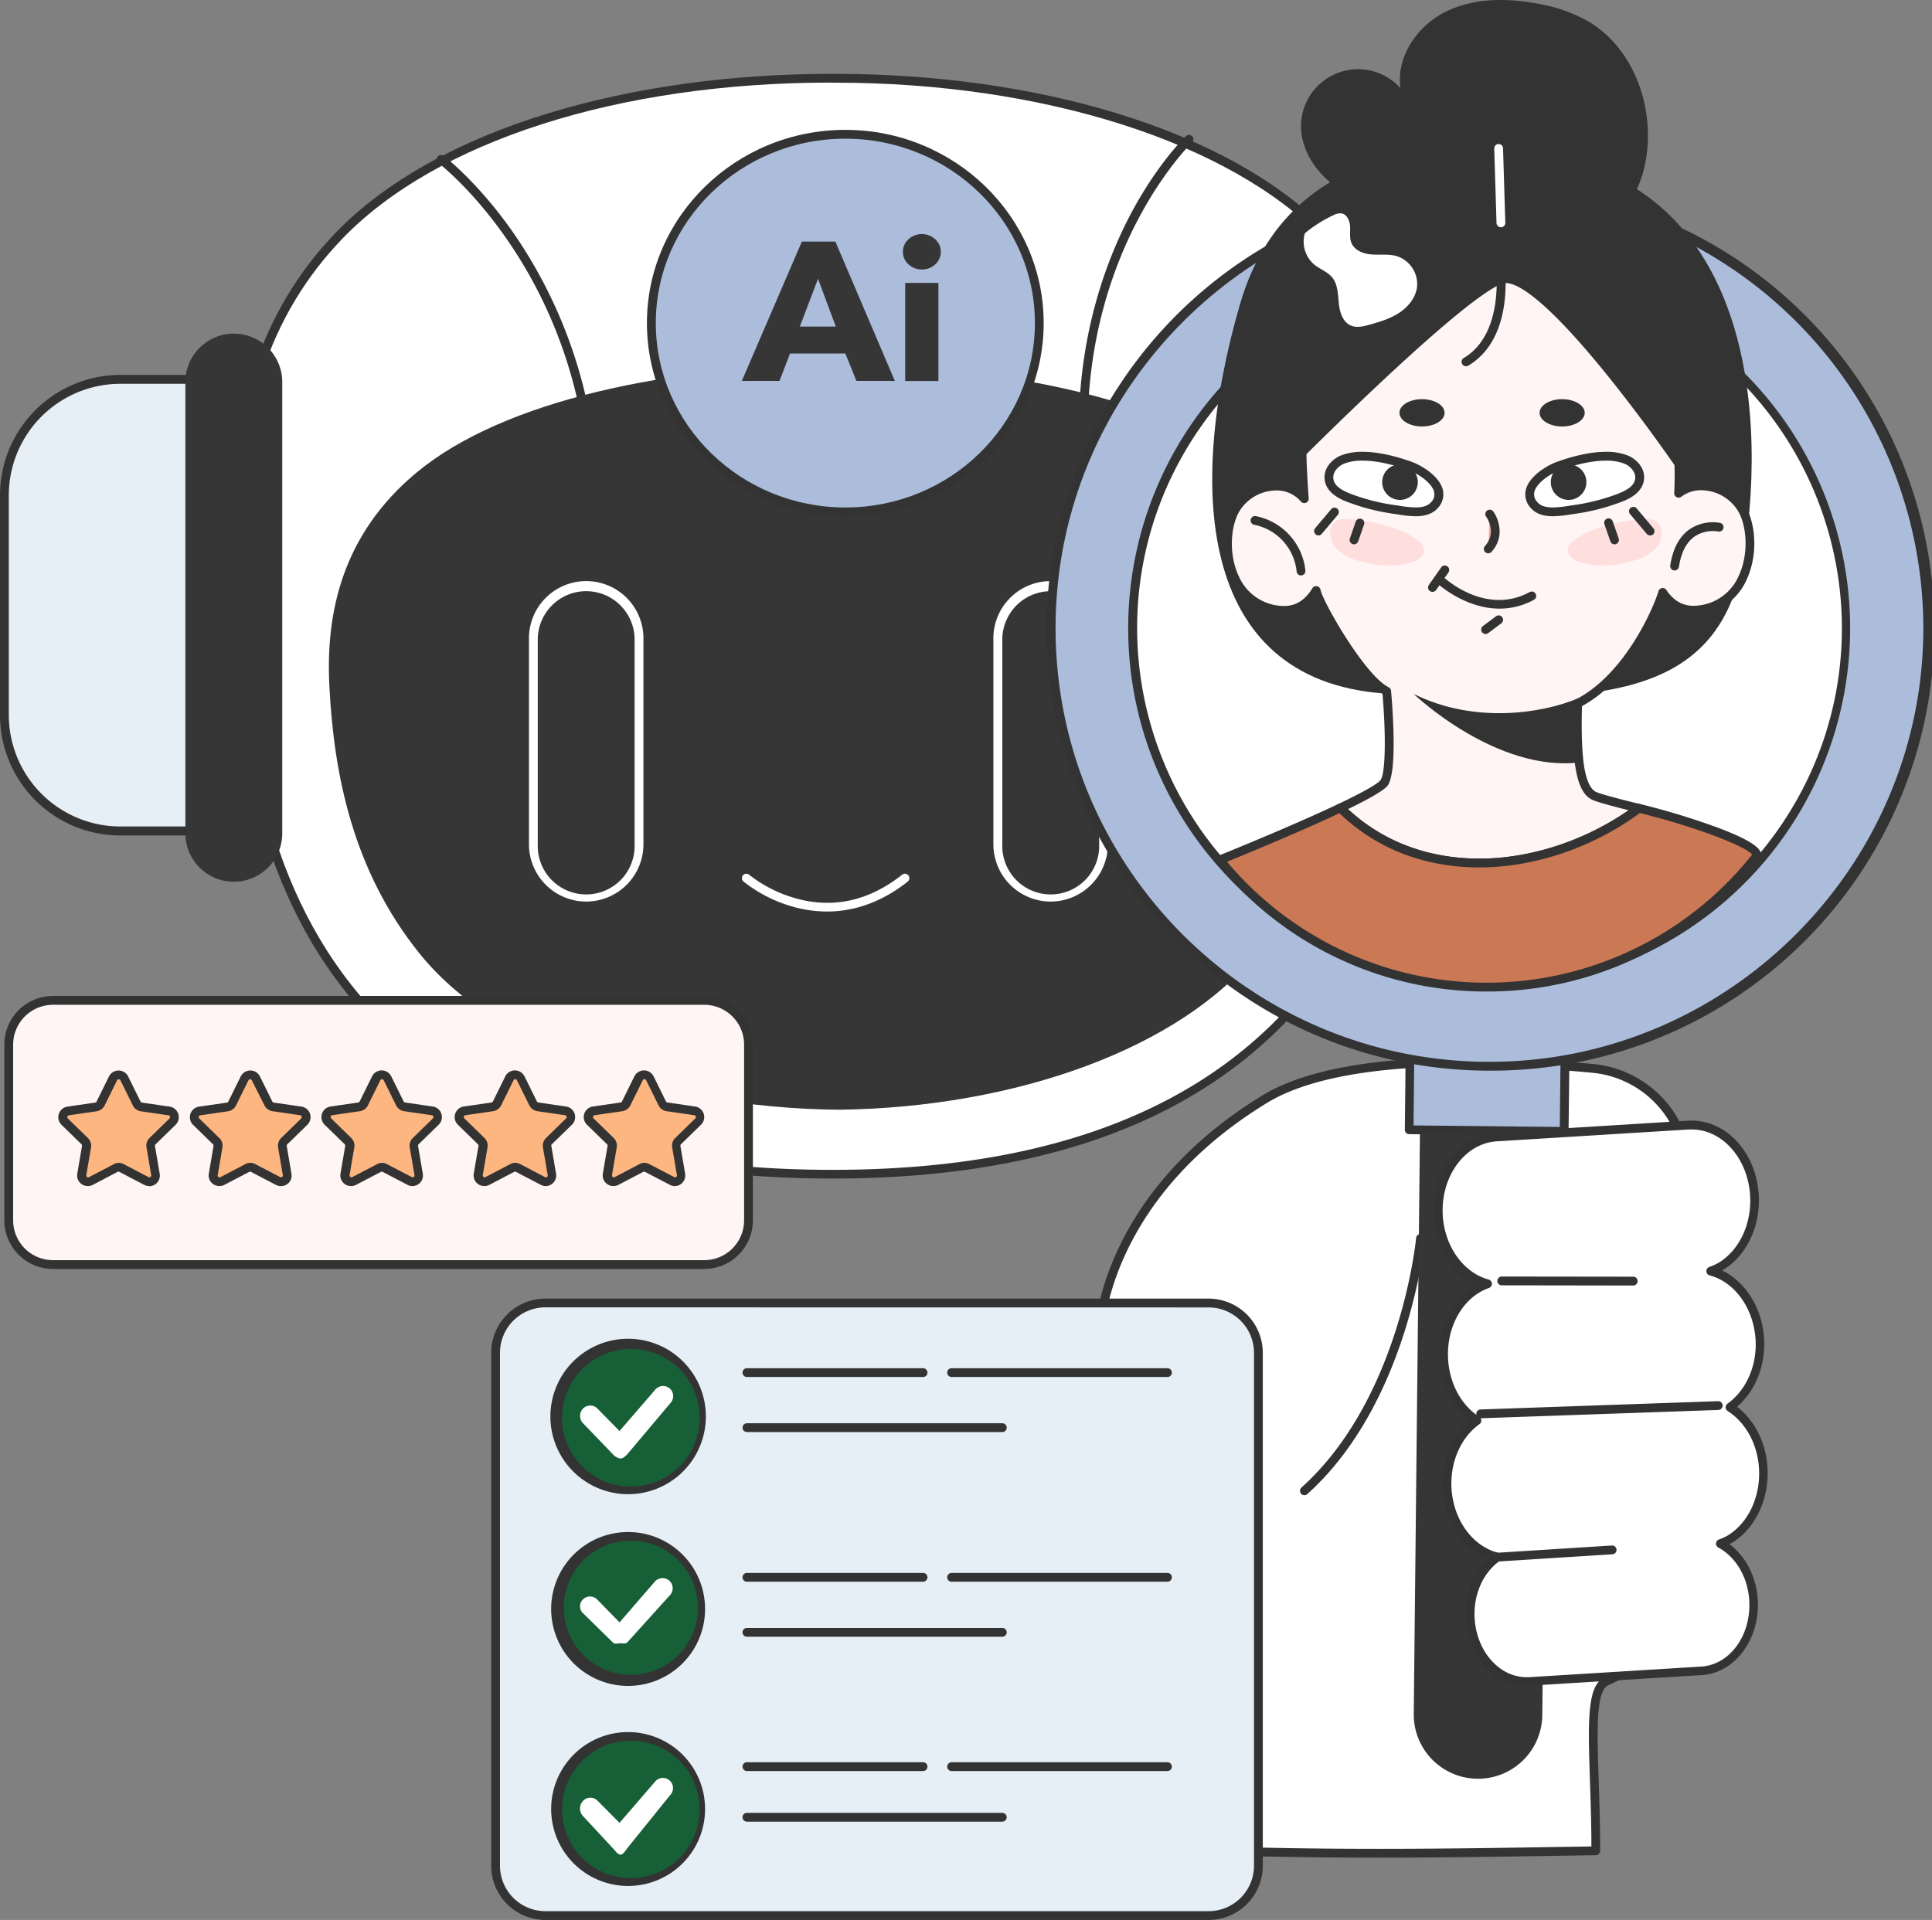 <svg xmlns="http://www.w3.org/2000/svg" viewBox="0 0 698.2 694" id="robotic-response">
  <rect x="0" y="0" width="698.2" height="694" fill="#808080" stroke="none"/>
  <path fill="#fff" d="M479.28,85.19C442.39,46.82,370.94,28.13,301,28.3c-70.47-.17-141.59,18.52-178.49,56.89-31.69,33-38.62,74.63-37.09,113.4C87.33,246.13,72.7,424.45,301,424.45c221.92,0,213.34-178.32,215.22-225.86C517.78,159.82,511,118.16,479.28,85.19Z"></path>
  <path fill="#333" d="M301,426c-91.61,0-155-28.77-188.47-85.52-27.38-46.46-28.09-101-28.47-130.29-.06-4.46-.11-8.31-.23-11.57-1.93-48.82,10.35-86.29,37.54-114.57C139,65.8,165.59,50.86,198.34,40.89,228.83,31.61,264,26.7,300.14,26.7h1.8c35.88,0,71,4.91,101.46,14.19,32.83,10,59.47,24.93,77,43.2,27.1,28.19,39.34,65.67,37.42,114.57-.1,2.58-.17,5.5-.25,8.88-.7,29.16-2,83.43-29.54,130.83C454.24,396.54,391.32,426,301,426Zm-.9-396.15C223.62,29.89,157.66,51,123.7,86.3c-26.55,27.62-38.54,64.33-36.65,112.23.13,3.3.18,7.18.23,11.66.38,29,1.08,83,28,128.72,32.84,55.7,95.32,83.95,185.73,83.95,208.25,0,212-156.49,213.37-215.4.08-3.39.15-6.32.26-8.93,1.89-48-10.06-84.7-36.53-112.23-33.45-34.8-101-56.41-176.2-56.41h-1.8Z"></path>
  <path fill="#333" d="M391.45 154.49h0a1.59 1.59 0 0 1-1.57-1.61c.49-35 11-61.31 19.65-77.2 9.45-17.26 18.67-26.1 19.06-26.47a1.59 1.59 0 1 1 2.19 2.31c-.37.35-36.8 35.76-37.71 101.4A1.6 1.6 0 0 1 391.45 154.49ZM213.43 164.47a1.59 1.59 0 0 1-1.57-1.4c-8.22-69.31-53-103.84-53.44-104.18a1.59 1.59 0 0 1 1.92-2.54c.48.36 11.76 9 24.22 26.43A172.53 172.53 0 0 1 215 162.69a1.6 1.6 0 0 1-1.4 1.77Z"></path>
  <path fill="#363636" d="M454.92,170.71c-31.47-26.07-92.42-38.76-152-38.65-60.12-.11-120.79,12.58-152.26,38.65-27,22.39-32.94,50.69-31.64,77,1.6,32.29,8.54,66.93,32.41,96.72,27.47,34.29,86.84,56,151.49,56.7,64.39-.74,123.86-22.41,151.33-56.7,23.87-29.79,30.66-64.43,32.25-96.72C487.77,221.4,482,193.1,454.92,170.71Z"></path>
  <ellipse cx="305.48" cy="116.78" fill="#acbddc" rx="70.1" ry="68.25"></ellipse>
  <path fill="#333" d="M305.48,186.62c-39.53,0-71.69-31.33-71.69-69.84S266,46.94,305.48,46.94s71.69,31.33,71.69,69.84S345,186.62,305.48,186.62Zm0-136.49C267.71,50.13,237,80,237,116.78s30.74,66.66,68.51,66.66S374,153.54,374,116.78,343.25,50.13,305.48,50.13Z"></path>
  <path fill="#e6eef6" d="M558.45,137.14H511.56V300.36h46.89a41.88,41.88,0,0,0,41.88-41.88V179A41.88,41.88,0,0,0,558.45,137.14Z"></path>
  <path fill="#333" d="M558.45,302H510V135.55h48.48A43.52,43.52,0,0,1,601.92,179v79.45A43.52,43.52,0,0,1,558.45,302Zm-45.3-3.18h45.3a40.34,40.34,0,0,0,40.29-40.29V179a40.35,40.35,0,0,0-40.29-40.3h-45.3Z"></path>
  <rect width="35.01" height="198.12" x="499.87" y="120.6" fill="#363636" rx="7.77"></rect>
  <path fill="#e6eef6" d="M43.47,137.14H90.36V300.36H43.47A41.88,41.88,0,0,1,1.59,258.48V179A41.88,41.88,0,0,1,43.47,137.14Z"></path>
  <path fill="#333" d="M92,302H43.47A43.52,43.52,0,0,1,0,258.48V179a43.52,43.52,0,0,1,43.47-43.48H92ZM43.47,138.73A40.35,40.35,0,0,0,3.18,179v79.45a40.34,40.34,0,0,0,40.29,40.29h45.3v-160Z"></path>
  <path fill="#363636" d="M84.54 318.72h0A17.5 17.5 0 0 1 67 301.21V138.1a17.5 17.5 0 0 1 17.5-17.5h0A17.5 17.5 0 0 1 102 138.1V301.21A17.5 17.5 0 0 1 84.54 318.72ZM323.38 137.68H309.5l-4-9.89h-20l-3.8 9.89H268.09l21.69-50.35H301.9Zm-21.33-19.63-6.43-17.28-6.57 17.28ZM340 91a6 6 0 0 1-2 4.55 6.91 6.91 0 0 1-4.85 1.85 6.84 6.84 0 0 1-4.86-1.89 6 6 0 0 1-2-4.51 6 6 0 0 1 2-4.49 7.14 7.14 0 0 1 9.71 0A6 6 0 0 1 340 91Zm-.87 46.72h-12V102.26h12Z"></path>
  <path fill="#fff" d="M211.84 325.88a20.71 20.71 0 0 1-20.68-20.69v-74a20.69 20.69 0 1 1 41.37 0v74A20.71 20.71 0 0 1 211.84 325.88Zm0-112.19a17.52 17.52 0 0 0-17.5 17.51v74a17.51 17.51 0 1 0 35 0v-74A17.52 17.52 0 0 0 211.84 213.69ZM379.73 325.88A20.71 20.71 0 0 1 359 305.19v-74a20.69 20.69 0 1 1 41.37 0v74A20.71 20.71 0 0 1 379.73 325.88Zm0-112.19a17.52 17.52 0 0 0-17.51 17.51v74a17.51 17.51 0 1 0 35 0v-74A17.52 17.52 0 0 0 379.73 213.69ZM298.85 329.48a45.33 45.33 0 0 1-12.08-1.68 51 51 0 0 1-18.09-9.17 1.59 1.59 0 0 1 2.07-2.42 48.67 48.67 0 0 0 17 8.56c13.51 3.71 26.39.82 38.28-8.6a1.59 1.59 0 1 1 2 2.5C317.59 326.92 307.44 329.48 298.85 329.48ZM615.43 534.19l-5.52-112.27a37.73 37.73 0 0 0-34-35.71c-35.73-3.45-91.69-5.51-118.89 11.13-41.78 25.55-54.42 57.49-58.26 74.32-13 57.05-3.37 190.88-9 195.36 79.15 4 123.67 3 187 2 0-33.63-3.72-58.07 4-61.34C618.55 591.51 615.43 534.19 615.43 534.19Z"></path>
  <path fill="#333" d="M498.25,671.47h0c-35.49,0-69-.88-108.62-2.87a1.59,1.59,0,0,1-1-2.75c1.7-2.74,1.54-26.57,1.36-51.78-.31-45.59-.75-108,7.19-142.76,3.89-17,16.73-49.49,59-75.33,14.91-9.12,39.74-13.74,73.79-13.74,14.16,0,29.67.8,46.08,2.39a39.54,39.54,0,0,1,35.47,37.21L617,534.11a118.59,118.59,0,0,1-3.22,31.13c-5.3,21.9-16.55,37.07-32.52,43.88-4.58,2-4.11,16.35-3.51,34.58.24,7.54.52,16.09.52,25.29a1.61,1.61,0,0,1-1.57,1.6l-9.62.15C542.31,671.13,520.9,671.47,498.25,671.47ZM392,665.54c38.62,1.9,71.48,2.75,106.25,2.75h0c22.63,0,44-.34,68.79-.74l8.07-.12c0-8.56-.29-16.54-.52-23.62-.71-21.71-1.14-34.82,5.44-37.62,36.42-15.51,33.84-71.35,33.81-71.91L608.32,422a36.32,36.32,0,0,0-32.6-34.2c-16.31-1.58-31.71-2.38-45.77-2.38-33.46,0-57.73,4.47-72.13,13.28-41.26,25.23-53.76,56.76-57.54,73.32-7.85,34.38-7.42,96.6-7.11,142C393.39,645.35,393.35,659.88,392,665.54Z"></path>
  <path fill="#333" d="M471.39,540.46a1.59,1.59,0,0,1-1.06-2.77c35.78-32.17,41.39-89.63,41.44-90.2a1.59,1.59,0,1,1,3.17.28c-.05.59-5.77,59.27-42.49,92.28A1.54,1.54,0,0,1,471.39,540.46Z"></path>
  <path fill="#363636" d="M513.74,354.39l-2.83,265.1a23.22,23.22,0,0,0,23,23.46h0a23.22,23.22,0,0,0,23.45-23l2.83-265.11a22.78,22.78,0,0,0-22.54-23h-.85A22.77,22.77,0,0,0,513.74,354.39Z"></path>
  <rect width="53.69" height="56.05" x="510.69" y="353.81" fill="#acbddc" transform="rotate(-89.4 537.22 381.858)"></rect>
  <path fill="#333" d="M565.27,410.56h0l-56-.6a1.59,1.59,0,0,1-1.58-1.6l.57-53.69a1.64,1.64,0,0,1,.48-1.12,1.6,1.6,0,0,1,1.11-.45h0l56.05.59a1.64,1.64,0,0,1,1.12.48,1.59,1.59,0,0,1,.45,1.13L566.86,409A1.59,1.59,0,0,1,565.27,410.56Zm-54.44-3.76,52.86.56.54-50.5-52.86-.56Z"></path>
  <circle cx="538.22" cy="227" r="150.81" fill="#fff" transform="rotate(-45 538.226 227)"></circle>
  <path fill="#290a43" d="M538.26,378.21h-1.65c-83.37-.89-150.48-69.45-149.59-152.82A151.2,151.2,0,0,1,539.83,75.8c83.38.89,150.48,69.44,149.59,152.82A151.21,151.21,0,0,1,538.26,378.21Zm-.07-301.62c-82,0-149.5,66.76-150.37,148.81-.89,82.94,65.87,151.13,148.8,152h1.64c82,0,149.49-66.76,150.37-148.81.88-82.94-65.87-151.13-148.8-152Z"></path>
  <path fill="#acbddc" d="M539.91,68.63c87.34.93,157.62,72.73,156.69,160.06S623.87,386.31,536.54,385.38s-157.63-72.73-156.7-160.07S452.58,67.7,539.91,68.63Zm-.31,29.46c-71.08-.75-129.53,56.46-130.29,127.54s56.46,129.53,127.54,130.29,129.53-56.46,130.29-127.54A129.07,129.07,0,0,0,539.6,98.09Z"></path>
  <path fill="#333" d="M538.25,387h-1.73C448.31,386,377.31,313.5,378.25,225.3A160.16,160.16,0,0,1,538.2,67h1.73A160,160,0,0,1,538.25,387Zm0-316.77c-85.53,0-155.85,69.59-156.77,155.12-.92,86.45,68.67,157.54,155.12,158.46h1.7c85.53,0,155.85-69.59,156.76-155.13A157,157,0,0,0,539.89,70.22Zm0,287.31h-1.42c-72-.77-129.88-59.94-129.11-131.9A130.45,130.45,0,1,1,538.25,357.52Zm0-257.84c-69.45,0-126.56,56.51-127.3,126a127.46,127.46,0,0,0,126,128.67h1.37c69.46,0,126.57-56.51,127.31-126a127.49,127.49,0,0,0-126-128.68Z"></path>
  <path fill="#fff" d="M621.69,558a20.49,20.49,0,0,0,3.47-1.59c7.65-4.66,12.65-14.46,12.07-25.46-.52-9.76-5.34-18-12.08-22.28,6.9-4.94,11.39-14.06,10.84-24.42-.65-12.32-8.14-22.17-17.74-24.78A20.16,20.16,0,0,0,622,457.7c7.65-4.66,12.65-14.46,12.07-25.46-.79-14.86-11.47-26.29-23.85-25.53L540.79,411c-12.39.77-21.78,13.43-21,28.3.65,12.33,8.15,22.19,17.76,24.79-9.73,3.43-16.51,14.46-15.84,27.17.52,9.73,5.31,17.91,12,22.24-6.89,4.94-11.33,14.12-10.78,24.46.67,12.5,8.36,22.48,18.16,24.9-6.29,4.4-10.34,12.71-9.85,22.07.71,13.32,10.28,23.57,21.38,22.89L614.9,604a17.46,17.46,0,0,0,8-2.54c6.86-4.18,11.34-13,10.82-22.83C633.21,569.29,628.34,561.58,621.69,558Z"></path>
  <path fill="#333" d="M551.61,609.43h0c-11.57,0-21.2-10.73-21.93-24.42-.44-8.44,2.63-16.42,8.16-21.55-9.23-3.74-15.84-13.75-16.46-25.43-.52-9.65,3.16-18.82,9.71-24.48-6.42-5-10.47-13.14-11-22.21-.61-11.63,4.72-22.2,13.3-27.11-8.57-4.12-14.64-13.78-15.22-24.86-.84-15.7,9.24-29.14,22.47-30l69.43-4.28c13.39-.82,24.7,11.36,25.53,27,.6,11.23-4.43,21.8-12.83,26.9l-.4.24c8.53,4.13,14.58,13.78,15.16,24.82.51,9.62-3.19,18.77-9.77,24.44,6.45,5,10.52,13.14,11,22.25.6,11.24-4.44,21.8-12.83,26.91-.3.18-.61.35-.91.51,5.94,4.45,9.78,11.95,10.23,20.29.54,10.13-4,19.66-11.59,24.27a19,19,0,0,1-8.72,2.77l-62.24,3.83C552.37,609.42,552,609.43,551.61,609.43Zm59.77-201.16c-.36,0-.71,0-1.07,0l-69.42,4.28c-11.49.72-20.24,12.66-19.5,26.62.6,11.26,7.42,20.86,16.59,23.34a1.6,1.6,0,0,1,1.18,1.48,1.62,1.62,0,0,1-1.06,1.56c-9.33,3.29-15.4,13.81-14.78,25.59.47,8.88,4.69,16.72,11.28,21a1.59,1.59,0,0,1,.06,2.63c-6.73,4.84-10.61,13.68-10.11,23.08.61,11.48,7.58,21.13,17,23.45a1.59,1.59,0,0,1,.53,2.85c-6.11,4.27-9.62,12.2-9.17,20.68.64,12,8.88,21.41,18.75,21.41h0c.32,0,.63,0,.95,0l62.24-3.84a15.82,15.82,0,0,0,7.26-2.31c6.59-4,10.54-12.4,10.06-21.38-.45-8.42-4.73-15.83-11.19-19.34a1.59,1.59,0,0,1,.2-2.89,19.14,19.14,0,0,0,3.2-1.46c7.4-4.5,11.84-13.93,11.31-24-.48-8.91-4.72-16.76-11.35-21a1.59,1.59,0,0,1-.06-2.63c6.77-4.85,10.67-13.68,10.17-23C633.81,473,627,463.44,617.83,461a1.6,1.6,0,0,1-1.17-1.48,1.58,1.58,0,0,1,1.06-1.56,18.36,18.36,0,0,0,3.45-1.58c7.4-4.5,11.84-13.93,11.31-24C631.76,418.83,622.49,408.27,611.38,408.27Z"></path>
  <path fill="#333" d="M590.35 464.67h0l-47.63-.07a1.59 1.59 0 0 1 0-3.18h0l47.63.06a1.6 1.6 0 0 1 0 3.19ZM535.13 512.65a1.59 1.59 0 0 1-.06-3.18l85.82-3a1.59 1.59 0 1 1 .11 3.18l-85.82 3ZM541.11 564.45a1.59 1.59 0 0 1-.09-3.18l41.56-2.63a1.59 1.59 0 0 1 .2 3.17l-41.56 2.63ZM556.41 84.45C567 84.51 578.47 83.3 586.1 76c5.29-5.07 7.88-12.4 8.92-19.66 2.7-18.74-5.11-39.55-21.57-48.92a56.7 56.7 0 0 0-17.26-6C544.94-.76 532.81-.87 522.53 4.2s-18.07 16.31-16.42 27.65a20.61 20.61 0 0 0-35.89 12.43c-.55 8.37 4.16 16.43 10.63 21.76s14.55 8.3 22.6 10.66A193 193 0 0 0 556.41 84.45Z"></path>
  <path fill="#333" d="M542.65,54.84S467.8,42,448.1,110s-14.77,137.88,55.15,140.83,118.18,4.93,127-50.22S631.28,56.81,542.65,54.84Z"></path>
  <path fill="#fff5f5" d="M592.29,292.16c-7.82-1.92-14.13-3.6-16-4.4-2.71-1.16-4.41-4.64-5.36-10.39-.06-.33-.1-.68-.15-1-.78-5.47-.9-12.84-.64-22.09,18.76-9.52,29.31-35.28,30.71-40.1,2.84,4.22,6.92,7,12.81,6.33,19.95-2.22,21.82-27.37,15.52-37-5.15-7.89-16-10.29-22.61-5.2.29-6.6.07-10.69.07-10.69s-26.21-38.25-46.2-56.9c-6.55-6.12-12.42-10.13-16.49-10-2.46.08-7.41,3.2-13.66,8-22,16.91-59.76,54.8-59.76,54.8s.1,6.79.83,16.73c-6.18-7.49-18.9-5.5-24.61,3.25-6.29,9.61-4.44,34.76,15.54,37,6.24.69,10.46-2.44,13.31-7.11,1,4.93,16.54,32,25.49,36.41,1,11.31,1.78,29.54-.95,33.2-1.35,1.8-7.65,5.19-15.77,9C513.38,320.85,560,316.19,592.29,292.16Z"></path>
  <path fill="#333" d="M534.65,313.54h0c-20.2,0-38-7.05-51.38-20.39a1.61,1.61,0,0,1-.44-1.4,1.56,1.56,0,0,1,.88-1.17c12.28-5.83,14.71-7.93,15.18-8.57,1.77-2.35,2.06-15.43.72-31.26-8.32-5-20.65-25.32-24.44-34a14.1,14.1,0,0,1-13,5.3,21,21,0,0,1-17.34-12.46c-4.45-9.45-3.17-21.14.65-27A19,19,0,0,1,461.13,174a15,15,0,0,1,8.41,2.43c-.49-7.74-.57-12.87-.57-12.92a1.59,1.59,0,0,1,.47-1.15c.38-.38,38.12-38.16,59.91-54.94,9.57-7.35,12.9-8.28,14.57-8.33h.26c4.18,0,9.86,3.41,17.38,10.42,19.88,18.56,46.16,56.78,46.42,57.17a1.58,1.58,0,0,1,.28.81c0,.14.16,3.05,0,7.9a15.48,15.48,0,0,1,6.55-1.39,19,19,0,0,1,15.7,8.6c3.82,5.82,5.11,17.5.66,27a21,21,0,0,1-17.33,12.47,14,14,0,0,1-12.44-4.64c-3.33,8.68-13.49,29.06-29.69,37.8-.25,9.41,0,16.07.64,20.9l.07.45c0,.19,0,.37.08.55.86,5.21,2.35,8.3,4.42,9.18,1.09.48,4.68,1.61,15.72,4.32a1.6,1.6,0,0,1,.57,2.83C576.09,306.21,554.73,313.54,534.65,313.54Zm-47.5-21.08c12.6,11.72,29,17.9,47.5,17.9,18.34,0,37.81-6.34,53.92-17.49-7.13-1.78-11.36-3-12.89-3.66-3.21-1.37-5.21-5-6.29-11.58,0-.2-.07-.41-.1-.62l-.06-.43c-.73-5.19-.94-12.3-.65-22.39a1.59,1.59,0,0,1,.87-1.37c17.92-9.09,28.29-33.56,29.9-39.12a1.59,1.59,0,0,1,2.85-.45c2.9,4.32,6.6,6.16,11.32,5.64a17.91,17.91,0,0,0,14.8-10.67c3.92-8.34,2.83-18.88-.44-23.86a15.77,15.77,0,0,0-13-7.16,11.76,11.76,0,0,0-7.27,2.35,1.59,1.59,0,0,1-2.56-1.33c.23-5.22.13-8.88.09-10.1-2.77-4-27.13-38.92-45.71-56.26-8.48-7.9-12.95-9.56-15.21-9.56H544c-1.08,0-4.16,1.08-12.74,7.67-20.3,15.63-54.67,49.75-59.12,54.19,0,1.94.22,8,.81,16a1.6,1.6,0,0,1-2.82,1.13,11.41,11.41,0,0,0-9-4,15.73,15.73,0,0,0-13,7.15c-3.27,5-4.37,15.54-.44,23.87a17.91,17.91,0,0,0,14.81,10.66c5,.54,8.83-1.52,11.78-6.35a1.59,1.59,0,0,1,2.92.52c.86,4.42,16.07,31,24.63,35.28a1.59,1.59,0,0,1,.88,1.29c.6,6.84,2.29,29.54-1.26,34.29C500.61,285,498.2,287.11,487.15,292.46Z"></path>
  <path fill="#cb7854" d="M592.29,292.16c-32.26,24-78.91,28.69-107.89-.14-14.77,7-35.57,15.57-43.59,18.83a124.16,124.16,0,0,0,194.12-1.56C635.07,304.79,609.7,296.44,592.29,292.16Z"></path>
  <path fill="#333" d="M537.24 358.4a125.28 125.28 0 0 1-97.66-46.55 1.59 1.59 0 0 1 .63-2.48c8.21-3.33 28.87-11.83 43.5-18.79a1.6 1.6 0 0 1 1.81.31c12.8 12.74 29.79 19.47 49.13 19.47s40.07-7.1 56.69-19.48a1.62 1.62 0 0 1 1.33-.27 268.51 268.51 0 0 1 28.08 8.54c14 5.25 15.84 8.1 15.77 10.19a1.57 1.57 0 0 1-.33.93A125.09 125.09 0 0 1 537.24 358.4Zm-93.82-46.9a122.56 122.56 0 0 0 189.77-2.57c-1.93-2.82-19.3-9.76-40.56-15.05-17 12.5-38.13 19.66-58 19.66s-37.26-6.78-50.58-19.61C470.54 300.31 452.43 307.83 443.42 311.5ZM470.16 208a1.59 1.59 0 0 1-1.57-1.4 19.2 19.2 0 0 0-15.31-16.91 1.59 1.59 0 0 1 .53-3.14 22.43 22.43 0 0 1 17.94 19.66 1.59 1.59 0 0 1-1.39 1.77ZM529.84 132.39a1.6 1.6 0 0 1-.82-3c15.51-9.3 11.39-34.77 11.35-35a1.59 1.59 0 0 1 3.13-.53c.2 1.13 4.51 27.88-12.84 38.29A1.64 1.64 0 0 1 529.84 132.39Z"></path>
  <path fill="#fff" d="M542.41,82.15a1.6,1.6,0,0,1-1.59-1.54L540,53.7a1.59,1.59,0,0,1,1.54-1.64h.05a1.59,1.59,0,0,1,1.59,1.54L544,80.51a1.58,1.58,0,0,1-1.54,1.64Z"></path>
  <path fill="#333" d="M571,275.57c-30,3.65-59.29-23.94-60.15-24.76,22.14,11.06,47,6.91,59.36,1.63-.26,9.26-.14,16.62.64,22.11C570.86,274.89,570.9,275.24,571,275.57Z"></path>
  <path fill="#fff" d="M488.41,87.85c1.16,2.76,4.45,3.94,7.44,4.14s6-.24,8.91.59a10.62,10.62,0,0,1,7.33,11.23c-.51,3.83-3.18,7.11-6.41,9.24s-7,3.27-10.71,4.31c-2.25.64-4.72,1.23-6.86.28-2.95-1.31-4-5-4.3-8.17s-.35-6.74-2.41-9.23c-1.66-2-4.31-2.9-6.35-4.53a10.83,10.83,0,0,1-3.49-11.38,46.94,46.94,0,0,1,10.28-6.52,5.31,5.31,0,0,1,2.94-.68c2,.31,3,2.65,3.12,4.68S487.62,86,488.41,87.85Z"></path>
  <path fill="#ffdede" d="M566.71 199.92a5.1 5.1 0 0 0 3.12 2.79c6.18 2.66 13.3 1.95 19.78.14a19.83 19.83 0 0 0 7.81-3.72c2.19-1.92 3.64-4.9 3-7.75a4.9 4.9 0 0 0-1.14-2.3c-1.6-1.72-4.31-1.64-6.64-1.37-7.84.89-15.78 2.56-22.53 6.66C568.13 195.59 566 197.67 566.71 199.92ZM514.52 199.92a5.09 5.09 0 0 1-3.13 2.79c-6.17 2.66-13.3 1.95-19.77.14a19.83 19.83 0 0 1-7.81-3.72c-2.19-1.92-3.64-4.9-3-7.75a4.9 4.9 0 0 1 1.14-2.3c1.6-1.72 4.3-1.64 6.64-1.37 7.84.89 15.78 2.56 22.52 6.66C513.09 195.59 515.22 197.67 514.52 199.92Z"></path>
  <path fill="#333" d="m605.18 206.19-.24 0a1.58 1.58 0 0 1-1.33-1.81c.93-6.12 3.31-10.54 7.09-13.13A15.05 15.05 0 0 1 621.61 189a1.59 1.59 0 0 1-.68 3.11 12 12 0 0 0-8.46 1.77c-3 2.08-4.93 5.77-5.72 11A1.6 1.6 0 0 1 605.18 206.19ZM556.4 149.22c0-2.72 3.65-4.93 8.14-4.93s8.15 2.21 8.15 4.93-3.65 4.93-8.15 4.93S556.4 151.94 556.4 149.22ZM522.05 149.22c0-2.72-3.65-4.93-8.15-4.93s-8.14 2.21-8.14 4.93 3.64 4.93 8.14 4.93S522.05 151.94 522.05 149.22Z"></path>
  <path fill="#fff" d="M584.28,180.34a75.46,75.46,0,0,1-15.54,3.84c-4.16.57-11,2.13-14.21-1.48-5.61-6.22,3.83-12.53,8.78-14.3,6.77-2.44,17.33-5.1,24.32-2.28,2.81,1.13,5.19,3.88,4.92,6.9-.33,3.75-4.09,5.74-7.22,6.93Z"></path>
  <path fill="#333" d="M561.21,186.6c-3.57,0-6.14-.93-7.86-2.83a7.17,7.17,0,0,1-1.93-6.78c1.22-4.85,7.46-8.69,11.35-10.09,4.55-1.64,11.31-3.59,17.66-3.59a20.9,20.9,0,0,1,7.8,1.33c3.1,1.25,6.27,4.45,5.91,8.52-.47,5.31-6.32,7.54-8.24,8.28l-1.07.39A76.9,76.9,0,0,1,569,185.75l-1.48.22A40.69,40.69,0,0,1,561.21,186.6Zm19.22-20.1c-6.2,0-13,2.12-16.59,3.39-3.26,1.17-8.48,4.49-9.33,7.88a4.09,4.09,0,0,0,1.2,3.87c1.08,1.2,2.88,1.78,5.5,1.78a40,40,0,0,0,5.79-.59l1.53-.23a73.88,73.88,0,0,0,15.21-3.76l1-.38c4-1.54,6-3.31,6.21-5.58s-1.82-4.44-3.93-5.29A18,18,0,0,0,580.43,166.5Z"></path>
  <path fill="#333" d="M573.3 174.28a6.43 6.43 0 1 0-6.43 6.42A6.43 6.43 0 0 0 573.3 174.28ZM596.32 193.54a1.58 1.58 0 0 1-1.21-.56l-5.89-7a1.59 1.59 0 1 1 2.43-2l5.89 7a1.6 1.6 0 0 1-.19 2.24A1.55 1.55 0 0 1 596.32 193.54ZM583.47 196.75a1.59 1.59 0 0 1-1.5-1.07l-2.14-6.15a1.59 1.59 0 1 1 3-1.05l2.14 6.16a1.59 1.59 0 0 1-1.5 2.11Z"></path>
  <path fill="#fff" d="M488.52,180.34a75.78,75.78,0,0,0,15.54,3.84c4.17.57,11,2.13,14.22-1.48,5.61-6.22-3.83-12.53-8.78-14.3-6.77-2.44-17.33-5.1-24.33-2.28-2.81,1.13-5.18,3.88-4.92,6.9.33,3.75,4.1,5.74,7.23,6.93Z"></path>
  <path fill="#333" d="M511.59,186.6h0a40.82,40.82,0,0,1-6.27-.63l-1.47-.22A76.75,76.75,0,0,1,488,181.83l-1.07-.39c-1.92-.74-7.77-3-8.24-8.28-.36-4.07,2.81-7.27,5.91-8.52a20.87,20.87,0,0,1,7.8-1.33c6.34,0,13.1,1.95,17.66,3.59,3.89,1.4,10.12,5.24,11.34,10.09a7.16,7.16,0,0,1-1.92,6.78C517.74,185.67,515.16,186.6,511.59,186.6Zm-19.21-20.1a17.89,17.89,0,0,0-6.61,1.09c-2.11.85-4.14,2.94-3.93,5.29s2.17,4,6.2,5.58l1,.38a73.73,73.73,0,0,0,15.21,3.76l1.53.23a40,40,0,0,0,5.78.59c2.62,0,4.42-.59,5.5-1.78a4,4,0,0,0,1.2-3.87c-.85-3.39-6.07-6.71-9.33-7.88C505.43,168.62,498.58,166.5,492.38,166.5Z"></path>
  <path fill="#333" d="M499.51 174.28a6.43 6.43 0 1 1 6.42 6.42A6.42 6.42 0 0 1 499.51 174.28ZM476.48 193.54a1.52 1.52 0 0 1-1-.38 1.58 1.58 0 0 1-.19-2.24l5.89-7a1.59 1.59 0 0 1 2.43 2l-5.89 7A1.61 1.61 0 0 1 476.48 193.54ZM489.33 196.75a1.59 1.59 0 0 1-1.5-2.11l2.14-6.16a1.59 1.59 0 0 1 3 1.05l-2.14 6.15A1.6 1.6 0 0 1 489.33 196.75Z"></path>
  <path fill="#f4ab9a" d="M538.37,185.85s4.82,6.69-.54,12.58"></path>
  <path fill="#333" d="M537.83 200a1.63 1.63 0 0 1-1.07-.41 1.59 1.59 0 0 1-.1-2.25c4.43-4.88.58-10.36.42-10.59a1.58 1.58 0 0 1 .36-2.22 1.6 1.6 0 0 1 2.22.36c1.93 2.68 4.27 9.17-.65 14.59A1.61 1.61 0 0 1 537.83 200ZM541.92 220c-12.58 0-22.36-9-22.49-9.14a1.59 1.59 0 0 1 2.18-2.32c.63.59 15.32 14.07 31.2 5.47a1.59 1.59 0 1 1 1.52 2.8A25.76 25.76 0 0 1 541.92 220Z"></path>
  <line x1="522.19" x2="517.67" y1="205.93" y2="212.35" fill="#f4ab9a"></line>
  <path fill="#333" d="M517.67,213.94a1.57,1.57,0,0,1-.92-.29,1.59,1.59,0,0,1-.38-2.22l4.51-6.42a1.6,1.6,0,0,1,2.61,1.84L519,213.27A1.61,1.61,0,0,1,517.67,213.94Z"></path>
  <line x1="541.68" x2="536.93" y1="224" y2="227.56" fill="#f4ab9a"></line>
  <path fill="#333" d="M536.93,229.16a1.59,1.59,0,0,1-1-2.87l4.76-3.56a1.59,1.59,0,0,1,1.91,2.54l-4.76,3.57A1.62,1.62,0,0,1,536.93,229.16Z"></path>
  <rect width="275.67" height="221.44" x="179.1" y="470.96" fill="#e6eef6" rx="18"></rect>
  <path fill="#333" d="M436.77,694H197.1a19.61,19.61,0,0,1-19.59-19.59V489a19.62,19.62,0,0,1,19.59-19.6H436.77A19.62,19.62,0,0,1,456.36,489V674.41A19.61,19.61,0,0,1,436.77,694ZM197.1,472.56A16.43,16.43,0,0,0,180.69,489V674.41a16.43,16.43,0,0,0,16.41,16.41H436.77a16.43,16.43,0,0,0,16.41-16.41V489a16.43,16.43,0,0,0-16.41-16.41Z"></path>
  <circle cx="227.51" cy="512.26" r="26.25" fill="#175f37" transform="rotate(-42.87 227.513 512.259)"></circle>
  <path fill="#333" d="M227.52,540.09h-1.05a28.09,28.09,0,1,1,1.05,0Zm0-52.49a24.86,24.86,0,1,0,.93,0Z"></path>
  <path fill="#fff" d="M224.26,527.18h-.06a4.3,4.3,0,0,1-2.73-1.54l-10.8-11.22a3.79,3.79,0,0,1,.05-5.29,3.65,3.65,0,0,1,5.17,0l8,8.13,12.84-14.86a3.66,3.66,0,1,1,5.54,4.77l-15.43,18.31C226.19,526.23,225.26,527.18,224.26,527.18Z"></path>
  <circle cx="227.51" cy="581.55" r="26.25" fill="#175f37" transform="rotate(-42.87 227.503 581.544)"></circle>
  <path fill="#333" d="M227.52,609.39h0l-1.05,0a27.81,27.81,0,1,1,1.05,0Zm0-52.49a24.24,24.24,0,1,0,.93,0Z"></path>
  <path fill="#fff" d="M224.26,594h-.06c-1,0-2,.42-2.73-.31l-10.8-10.6a3.42,3.42,0,0,1,.05-5,3.65,3.65,0,0,1,5.17.14l8,8.21,12.84-14.83a3.67,3.67,0,0,1,5.54,4.81l-15.43,17.08C226.19,594.29,225.26,594,224.26,594Z"></path>
  <circle cx="227.51" cy="653.86" r="26.25" fill="#175f37" transform="rotate(-42.87 227.509 653.864)"></circle>
  <path fill="#333" d="M227.52,681.7h0l-1.05,0a27.81,27.81,0,1,1,1.05,0Zm0-52.5a24.84,24.84,0,1,0,.93,0Z"></path>
  <path fill="#fff" d="M224.26,670.39h-.06c-1,0-2-1.61-2.73-2.34l-10.8-11.62a4,4,0,0,1,.05-5.49,3.64,3.64,0,0,1,5.17-.11l8,8.07L236.74,644a3.65,3.65,0,1,1,5.54,4.75l-15.43,19.11C226.19,668.64,225.26,670.39,224.26,670.39Z"></path>
  <path fill="#333" d="M333.58 497.74H269.93a1.59 1.59 0 1 1 0-3.18h63.65a1.59 1.59 0 1 1 0 3.18ZM362.22 517.63H269.93a1.59 1.59 0 1 1 0-3.18h92.29a1.59 1.59 0 1 1 0 3.18ZM421.9 497.74h-78a1.59 1.59 0 0 1 0-3.18h78a1.59 1.59 0 1 1 0 3.18ZM333.58 571.73H269.93a1.59 1.59 0 1 1 0-3.18h63.65a1.59 1.59 0 1 1 0 3.18ZM362.22 591.62H269.93a1.59 1.59 0 1 1 0-3.18h92.29a1.59 1.59 0 1 1 0 3.18ZM421.9 571.73h-78a1.59 1.59 0 1 1 0-3.18h78a1.59 1.59 0 0 1 0 3.18ZM333.58 640.16H269.93a1.59 1.59 0 1 1 0-3.18h63.65a1.59 1.59 0 1 1 0 3.18ZM362.22 658.46H269.93a1.59 1.59 0 1 1 0-3.18h92.29a1.59 1.59 0 0 1 0 3.18ZM421.9 640.16h-78a1.59 1.59 0 1 1 0-3.18h78a1.59 1.59 0 0 1 0 3.18Z"></path>
  <rect width="267.34" height="95.48" x="3.16" y="361.61" fill="#fff5f5" rx="15.98"></rect>
  <path fill="#333" d="M254.52,458.68H19.14A17.59,17.59,0,0,1,1.57,441.11V377.59A17.59,17.59,0,0,1,19.14,360H254.52a17.59,17.59,0,0,1,17.57,17.57v63.52A17.59,17.59,0,0,1,254.52,458.68ZM19.14,363.2A14.41,14.41,0,0,0,4.75,377.59v63.52A14.41,14.41,0,0,0,19.14,455.5H254.52a14.41,14.41,0,0,0,14.39-14.39V377.59a14.41,14.41,0,0,0-14.39-14.39Z"></path>
  <path fill="#fdb680" d="M230.8,389.79l-4.48,9.08a2.27,2.27,0,0,1-1.71,1.24l-10,1.46a2.27,2.27,0,0,0-1.26,3.87l7.25,7.06a2.3,2.3,0,0,1,.65,2l-1.71,10a2.27,2.27,0,0,0,3.3,2.39l8.95-4.7a2.27,2.27,0,0,1,2.12,0l8.95,4.7a2.27,2.27,0,0,0,3.3-2.39l-1.71-10a2.3,2.3,0,0,1,.65-2l7.25-7.06a2.27,2.27,0,0,0-1.26-3.87l-10-1.46a2.27,2.27,0,0,1-1.71-1.24l-4.48-9.08A2.28,2.28,0,0,0,230.8,389.79Z"></path>
  <path fill="#333" d="M243.91,428.74h0a3.81,3.81,0,0,1-1.8-.45l-9-4.7a.66.66,0,0,0-.64,0l-9,4.7a3.9,3.9,0,0,1-4.76-.94,3.84,3.84,0,0,1-.85-3.13l1.71-10a.67.67,0,0,0-.2-.61l-7.24-7.06a3.86,3.86,0,0,1,2.14-6.59l10-1.45a.71.71,0,0,0,.52-.38l4.47-9.07a3.88,3.88,0,0,1,6.94,0l4.47,9.07a.71.71,0,0,0,.52.38l10,1.45a3.86,3.86,0,0,1,2.14,6.59l-7.25,7.06a.69.69,0,0,0-.19.61l1.71,10a3.87,3.87,0,0,1-3.81,4.52Zm-11.07-8.42a3.9,3.9,0,0,1,1.8.45l9,4.7a.68.68,0,0,0,.32.09h0a.7.7,0,0,0,.53-.26.61.61,0,0,0,.14-.54l-1.71-10a3.87,3.87,0,0,1,1.11-3.42l7.25-7.07a.68.68,0,0,0-.38-1.16l-10-1.45a3.88,3.88,0,0,1-2.91-2.12l-4.48-9.07a.68.68,0,0,0-1.22,0l-4.48,9.07a3.88,3.88,0,0,1-2.91,2.12l-10,1.45a.64.64,0,0,0-.55.46.66.66,0,0,0,.17.7l7.25,7.06a3.89,3.89,0,0,1,1.11,3.43l-1.71,10a.61.61,0,0,0,.14.54.69.69,0,0,0,.85.18l8.95-4.71A3.9,3.9,0,0,1,232.84,420.32Z"></path>
  <path fill="#fdb680" d="M184.15,389.79l-4.48,9.08a2.27,2.27,0,0,1-1.71,1.24l-10,1.46a2.27,2.27,0,0,0-1.26,3.87l7.24,7.06a2.28,2.28,0,0,1,.66,2l-1.71,10a2.27,2.27,0,0,0,3.3,2.39l8.95-4.7a2.27,2.27,0,0,1,2.12,0l8.95,4.7a2.27,2.27,0,0,0,3.3-2.39l-1.71-10a2.3,2.3,0,0,1,.65-2l7.25-7.06a2.27,2.27,0,0,0-1.26-3.87l-10-1.46a2.27,2.27,0,0,1-1.71-1.24l-4.48-9.08A2.28,2.28,0,0,0,184.15,389.79Z"></path>
  <path fill="#333" d="M197.26,428.74h0a3.81,3.81,0,0,1-1.8-.45l-9-4.7a.66.66,0,0,0-.64,0l-9,4.7a3.91,3.91,0,0,1-4.76-.93,3.87,3.87,0,0,1-.85-3.14l1.71-10a.7.7,0,0,0-.2-.61l-7.24-7.06a3.86,3.86,0,0,1,2.14-6.59l10-1.45a.73.73,0,0,0,.52-.38l4.47-9.07a3.88,3.88,0,0,1,6.94,0l4.47,9.07a.71.71,0,0,0,.52.38l10,1.45a3.86,3.86,0,0,1,2.14,6.59l-7.25,7.06a.69.69,0,0,0-.19.61l1.71,10a3.87,3.87,0,0,1-3.81,4.52Zm-11.07-8.42a3.9,3.9,0,0,1,1.8.45l8.95,4.7a.65.65,0,0,0,.32.09h0a.7.7,0,0,0,.53-.26.61.61,0,0,0,.14-.54l-1.71-10a3.87,3.87,0,0,1,1.11-3.42l7.25-7.07a.68.68,0,0,0-.38-1.16l-10-1.45a3.88,3.88,0,0,1-2.91-2.12l-4.48-9.07a.68.68,0,0,0-1.22,0l-4.48,9.07a3.88,3.88,0,0,1-2.91,2.12l-10,1.45a.64.64,0,0,0-.55.46.66.66,0,0,0,.17.7l7.25,7.06a3.89,3.89,0,0,1,1.11,3.43l-1.71,10a.62.62,0,0,0,.14.54.66.66,0,0,0,.85.17l8.95-4.7A3.87,3.87,0,0,1,186.19,420.32Z"></path>
  <path fill="#fdb680" d="M136,389.79l-4.48,9.08a2.27,2.27,0,0,1-1.71,1.24l-10,1.46a2.27,2.27,0,0,0-1.26,3.87l7.24,7.06a2.27,2.27,0,0,1,.65,2l-1.71,10a2.27,2.27,0,0,0,3.3,2.39l9-4.7a2.25,2.25,0,0,1,2.11,0l9,4.7a2.28,2.28,0,0,0,3.3-2.39l-1.72-10a2.3,2.3,0,0,1,.66-2l7.24-7.06a2.27,2.27,0,0,0-1.26-3.87l-10-1.46a2.27,2.27,0,0,1-1.71-1.24L140,389.79A2.27,2.27,0,0,0,136,389.79Z"></path>
  <path fill="#333" d="M149.08,428.74h0a3.77,3.77,0,0,1-1.79-.45l-9-4.7a.64.64,0,0,0-.63,0l-9,4.7a3.9,3.9,0,0,1-4.76-.94,3.84,3.84,0,0,1-.85-3.13l1.71-10a.69.69,0,0,0-.19-.61l-7.25-7.06a3.87,3.87,0,0,1,2.15-6.59l10-1.45a.71.71,0,0,0,.51-.38l4.48-9.07a3.87,3.87,0,0,1,6.93,0l4.48,9.07a.71.71,0,0,0,.51.38l10,1.45a3.86,3.86,0,0,1,2.14,6.59l-7.24,7.06a.73.73,0,0,0-.2.61l1.71,10a3.83,3.83,0,0,1-.84,3.14A3.87,3.87,0,0,1,149.08,428.74ZM138,420.32a3.87,3.87,0,0,1,1.8.45l9,4.7a.62.62,0,0,0,.32.09h0a.69.69,0,0,0,.52-.26.65.65,0,0,0,.15-.54l-1.71-10a3.87,3.87,0,0,1,1.11-3.43l7.24-7.06a.64.64,0,0,0,.17-.7.63.63,0,0,0-.55-.46l-10-1.45a3.9,3.9,0,0,1-2.91-2.12l-4.47-9.07a.69.69,0,0,0-1.23,0l-4.48,9.07a3.87,3.87,0,0,1-2.9,2.12l-10,1.45a.66.66,0,0,0-.55.46.65.65,0,0,0,.18.7l7.24,7.06a3.87,3.87,0,0,1,1.11,3.43l-1.71,10a.64.64,0,0,0,.14.54.69.69,0,0,0,.85.18l9-4.71A3.86,3.86,0,0,1,138,420.32Z"></path>
  <path fill="#fdb680" d="M88.39,389.79l-4.47,9.08a2.27,2.27,0,0,1-1.71,1.24l-10,1.46a2.27,2.27,0,0,0-1.26,3.87l7.25,7.06a2.3,2.3,0,0,1,.65,2l-1.71,10a2.27,2.27,0,0,0,3.3,2.39l9-4.7a2.25,2.25,0,0,1,2.11,0l9,4.7a2.27,2.27,0,0,0,3.29-2.39l-1.71-10a2.3,2.3,0,0,1,.66-2l7.24-7.06a2.27,2.27,0,0,0-1.26-3.87l-10-1.46A2.27,2.27,0,0,1,97,398.87l-4.48-9.08A2.28,2.28,0,0,0,88.39,389.79Z"></path>
  <path fill="#333" d="M101.5,428.74h0a3.84,3.84,0,0,1-1.8-.45l-9-4.7a.64.64,0,0,0-.63,0l-9,4.7a3.9,3.9,0,0,1-4.76-.94,3.84,3.84,0,0,1-.85-3.13l1.71-10a.69.69,0,0,0-.19-.61l-7.25-7.06A3.87,3.87,0,0,1,72,400l10-1.45a.71.71,0,0,0,.51-.38L87,389.09a3.87,3.87,0,0,1,6.93,0l4.48,9.07a.69.69,0,0,0,.51.38l10,1.45a3.86,3.86,0,0,1,2.14,6.59l-7.24,7.06a.7.7,0,0,0-.2.61l1.71,10a3.83,3.83,0,0,1-.84,3.14A3.9,3.9,0,0,1,101.5,428.74Zm-11.07-8.42a3.87,3.87,0,0,1,1.8.45l9,4.7a.61.61,0,0,0,.31.09h0a.7.7,0,0,0,.53-.26.61.61,0,0,0,.14-.54l-1.71-10a3.9,3.9,0,0,1,1.12-3.43l7.24-7.06a.68.68,0,0,0-.38-1.16l-10-1.45a3.88,3.88,0,0,1-2.91-2.12L91,390.5a.68.68,0,0,0-1.22,0l-4.48,9.07a3.88,3.88,0,0,1-2.9,2.12l-10,1.45a.66.66,0,0,0-.55.46.65.65,0,0,0,.18.7l7.24,7.06a3.87,3.87,0,0,1,1.11,3.43l-1.71,10a.61.61,0,0,0,.14.54.69.69,0,0,0,.85.18l8.95-4.71A3.93,3.93,0,0,1,90.43,420.32Z"></path>
  <path fill="#fdb680" d="M40.82,389.79l-4.47,9.08a2.31,2.31,0,0,1-1.72,1.24l-10,1.46a2.27,2.27,0,0,0-1.26,3.87l7.25,7.06a2.3,2.3,0,0,1,.65,2l-1.71,10a2.27,2.27,0,0,0,3.3,2.39l8.95-4.7a2.27,2.27,0,0,1,2.12,0l8.95,4.7a2.27,2.27,0,0,0,3.3-2.39l-1.71-10a2.3,2.3,0,0,1,.66-2l7.24-7.06a2.27,2.27,0,0,0-1.26-3.87l-10-1.46a2.27,2.27,0,0,1-1.71-1.24l-4.48-9.08A2.28,2.28,0,0,0,40.82,389.79Z"></path>
  <path fill="#333" d="M53.93,428.74h0a3.84,3.84,0,0,1-1.8-.45l-9-4.7a.66.66,0,0,0-.64,0l-8.95,4.7a3.91,3.91,0,0,1-4.76-.93,3.87,3.87,0,0,1-.85-3.14l1.71-10a.69.69,0,0,0-.19-.61l-7.25-7.06A3.86,3.86,0,0,1,24.39,400l10-1.45a.71.71,0,0,0,.51-.38l4.48-9.07a3.87,3.87,0,0,1,6.93,0l4.47,9.07a.73.73,0,0,0,.52.38l10,1.45a3.86,3.86,0,0,1,2.14,6.59l-7.24,7.06a.7.7,0,0,0-.2.61l1.71,10a3.85,3.85,0,0,1-3.81,4.52Zm-11.07-8.42a3.87,3.87,0,0,1,1.8.45l9,4.7a.68.68,0,0,0,.32.09h0a.7.7,0,0,0,.53-.26.61.61,0,0,0,.14-.54l-1.71-10A3.87,3.87,0,0,1,54,411.37l7.25-7.07a.66.66,0,0,0,.17-.7.64.64,0,0,0-.55-.46l-10-1.45A3.88,3.88,0,0,1,48,399.57l-4.48-9.07a.68.68,0,0,0-1.22,0l-4.48,9.07a3.88,3.88,0,0,1-2.91,2.12l-10,1.45a.68.68,0,0,0-.38,1.16l7.25,7.06a3.88,3.88,0,0,1,1.11,3.42l-1.71,10a.61.61,0,0,0,.14.54.66.66,0,0,0,.85.17l9-4.7A3.93,3.93,0,0,1,42.86,420.32Z"></path>
</svg>
